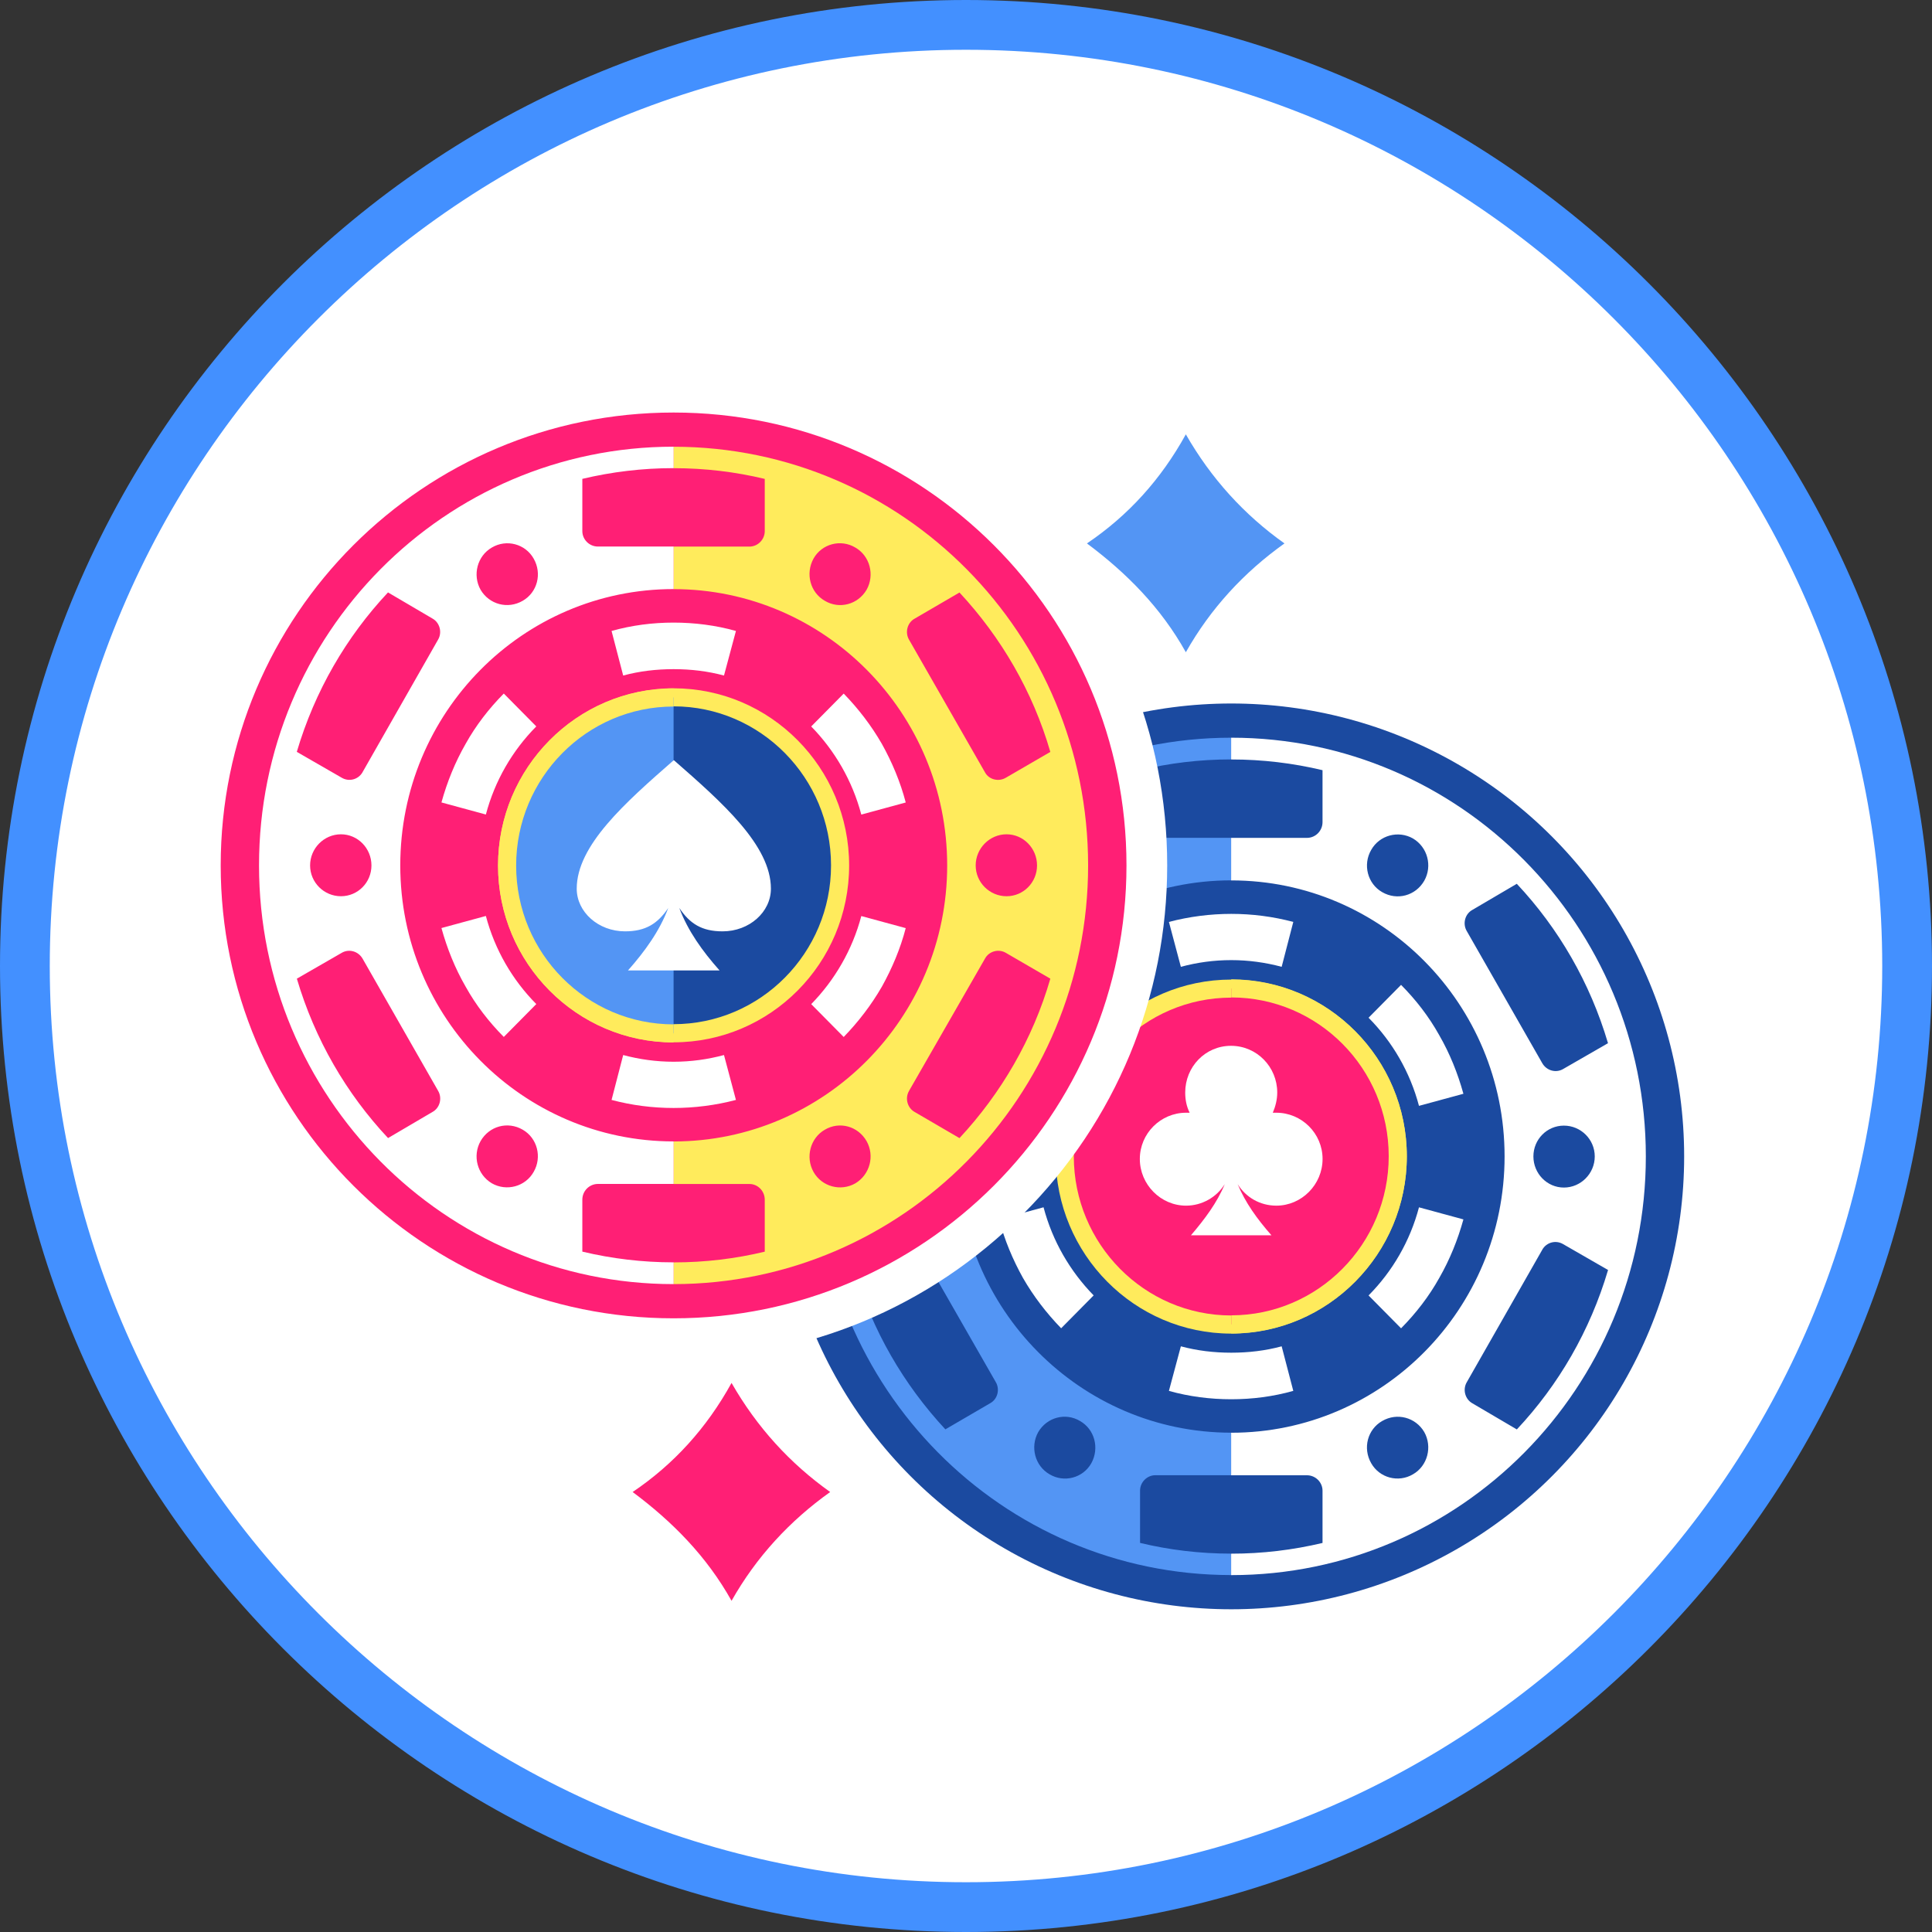 <?xml version="1.0" encoding="UTF-8"?>
<svg id="Layer_1" data-name="Layer 1" xmlns="http://www.w3.org/2000/svg" viewBox="0 0 427.02 427.02">
  <rect x="0" y="0" width="427.02" height="427.02" fill="#333333" stroke="none"/>
  <defs>
    <style>
      .cls-1 {
        fill: none;
      }

      .cls-2 {
        fill: #ffeb5c;
      }

      .cls-3 {
        fill: #4390ff;
      }

      .cls-4 {
        fill: #ff1f75;
      }

      .cls-5 {
        fill: #fff;
      }

      .cls-6 {
        fill: #5395f4;
      }

      .cls-7 {
        fill: #1b4aa0;
      }
    </style>
  </defs>
  <g>
    <circle class="cls-5" cx="213.51" cy="213.51" r="208.01"/>
    <path class="cls-3" d="M213.51,427.02C95.78,427.02,0,331.24,0,213.51S95.78,0,213.51,0s213.51,95.78,213.51,213.51-95.78,213.51-213.51,213.51ZM213.51,11C101.85,11,11,101.84,11,213.51s90.85,202.51,202.51,202.51,202.51-90.84,202.51-202.51S325.17,11,213.51,11Z"/>
  </g>
  <g>
    <g>
      <circle class="cls-7" cx="272.14" cy="255.59" r="100.1"/>
      <g>
        <path class="cls-5" d="M272.14,298.98c3.81,0,7.55-.44,11.14-1.41l2.57,9.85c-4.47,1.26-9.09,1.85-13.71,1.85-4.62,0-9.31-.59-13.78-1.85l2.64-9.85c3.59.96,7.26,1.41,11.14,1.41Z"/>
        <path class="cls-5" d="M302.49,286.32c5.28-5.33,9.16-11.99,11.14-19.47l9.82,2.67c-1.25,4.52-3.01,8.88-5.35,12.96-2.27,4.07-5.13,7.77-8.43,11.11l-7.18-7.26Z"/>
        <g>
          <g>
            <path class="cls-4" d="M308.94,255.59c0-20.47-16.46-37.09-36.8-37.09-20.34,0-36.8,16.62-36.8,37.09,0,20.54,16.46,37.16,36.8,37.16,20.34,0,36.8-16.62,36.8-37.16Z"/>
            <path class="cls-2" d="M272.14,294.76c-21.39,0-38.8-17.57-38.8-39.16s17.4-39.09,38.8-39.09,38.8,17.54,38.8,39.09-17.4,39.16-38.8,39.16ZM272.14,220.5c-19.19,0-34.8,15.74-34.8,35.09s15.61,35.16,34.8,35.16,34.8-15.77,34.8-35.16-15.61-35.09-34.8-35.09Z"/>
          </g>
          <g>
            <path class="cls-4" d="M272.14,292.72c20.34,0,36.8-16.62,36.8-37.16,0-20.47-16.46-37.09-36.8-37.09"/>
            <path class="cls-2" d="M272.14,294.72v-4c19.19,0,34.8-15.78,34.8-35.17s-15.61-35.09-34.8-35.09v-4c21.39,0,38.8,17.54,38.8,39.09s-17.4,39.17-38.8,39.17Z"/>
          </g>
        </g>
        <path class="cls-5" d="M241.72,286.32l-7.18,7.26c-3.23-3.33-6.08-7.03-8.43-11.11-2.27-4.07-4.1-8.44-5.28-12.96l9.82-2.67c1.98,7.48,5.86,14.14,11.07,19.47Z"/>
        <path class="cls-5" d="M302.49,224.94l7.18-7.26c3.3,3.33,6.16,7.03,8.43,11.11,2.35,4.07,4.1,8.44,5.35,12.96l-9.82,2.67c-1.98-7.48-5.86-14.14-11.14-19.47Z"/>
        <path class="cls-5" d="M272.14,212.21c-3.88,0-7.55.52-11.14,1.48l-2.64-9.92c4.47-1.18,9.16-1.78,13.78-1.78,4.62,0,9.24.59,13.71,1.78l-2.57,9.92c-3.59-.96-7.33-1.48-11.14-1.48Z"/>
        <path class="cls-5" d="M220.83,241.75c1.17-4.52,3.01-8.88,5.28-12.96,2.35-4.07,5.2-7.77,8.43-11.11l7.18,7.26c-5.2,5.33-9.09,11.99-11.07,19.47l-9.82-2.67Z"/>
        <path class="cls-1" d="M312.31,325.85c-3.23,1.92-7.4.81-9.24-2.44-1.91-3.33-.81-7.48,2.42-9.33,3.3-1.92,7.4-.81,9.31,2.44,1.83,3.26.73,7.48-2.49,9.33Z"/>
        <path class="cls-1" d="M288.85,326.07c1.91,0,3.45,1.55,3.45,3.41v11.55c-6.52,1.55-13.27,2.37-20.16,2.37-.01,0-.02,0-.04,0v-17.32h16.75Z"/>
        <path class="cls-1" d="M272.14,167.86c6.89,0,13.63.81,20.16,2.37v11.48c0,1.92-1.54,3.48-3.45,3.48h-16.75v-17.32s.02,0,.04,0Z"/>
        <path class="cls-1" d="M272.14,194.59c33.35,0,60.4,27.32,60.4,61,0,33.76-27.05,61.08-60.4,61.08-.01,0-.02,0-.04,0v-122.08s.02,0,.04,0Z"/>
        <path class="cls-1" d="M345.51,274.99l9.9,5.7c-3.96,13.4-10.92,25.39-20.16,35.24l-9.82-5.77c-1.61-.89-2.2-3.04-1.25-4.66l16.71-29.32c.95-1.63,3.01-2.15,4.62-1.18Z"/>
        <path class="cls-1" d="M340.9,235.01l-16.71-29.24c-.95-1.63-.37-3.78,1.25-4.66l9.82-5.77c9.24,9.85,16.2,21.84,20.16,35.24l-9.9,5.7c-1.61.96-3.67.37-4.62-1.26Z"/>
        <path class="cls-1" d="M338.92,255.59c0-3.78,3.01-6.81,6.74-6.81,3.74,0,6.82,3.04,6.82,6.81,0,3.78-3.08,6.88-6.82,6.88-3.74,0-6.74-3.11-6.74-6.88Z"/>
        <path class="cls-1" d="M305.49,197.18c-3.23-1.85-4.32-6.07-2.42-9.33,1.83-3.26,6.01-4.37,9.24-2.52,3.23,1.92,4.32,6.07,2.49,9.33-1.91,3.33-6.01,4.44-9.31,2.52Z"/>
        <path class="cls-5" d="M363.77,255.59c0-51.08-41.05-92.54-91.62-92.54-.01,0-.02,0-.04,0v4.81s.02,0,.04,0c6.89,0,13.63.81,20.16,2.37v11.48c0,1.92-1.54,3.48-3.45,3.48h-16.75s0,9.4,0,9.4c.01,0,.02,0,.04,0,33.35,0,60.4,27.32,60.4,61,0,33.76-27.05,61.08-60.4,61.08-.01,0-.02,0-.04,0v9.4s16.75,0,16.75,0c1.91,0,3.45,1.55,3.45,3.41v11.55c-6.52,1.55-13.27,2.37-20.16,2.37-.01,0-.02,0-.04,0v4.74s.02,0,.04,0c50.58,0,91.62-41.38,91.62-92.54ZM312.31,325.85c-3.23,1.92-7.4.81-9.24-2.44-1.91-3.33-.81-7.48,2.42-9.33,3.3-1.92,7.4-.81,9.31,2.44,1.83,3.26.73,7.48-2.49,9.33ZM340.9,276.18c.95-1.63,3.01-2.15,4.62-1.18l9.9,5.7c-3.96,13.4-10.92,25.39-20.16,35.24l-9.82-5.77c-1.61-.89-2.2-3.04-1.25-4.66l16.71-29.32ZM345.66,262.48c-3.74,0-6.74-3.11-6.74-6.88,0-3.78,3.01-6.81,6.74-6.81,3.74,0,6.82,3.04,6.82,6.81,0,3.78-3.08,6.88-6.82,6.88ZM314.8,194.66c-1.91,3.33-6.01,4.44-9.31,2.52-3.23-1.85-4.32-6.07-2.42-9.33,1.83-3.26,6.01-4.37,9.24-2.52,3.23,1.92,4.32,6.07,2.49,9.33ZM355.41,230.57l-9.9,5.7c-1.61.96-3.67.37-4.62-1.26l-16.71-29.24c-.95-1.63-.37-3.78,1.25-4.66l9.82-5.77c9.24,9.85,16.2,21.84,20.16,35.24Z"/>
        <path class="cls-6" d="M272.1,167.86v-4.81c-50.63.02-91.59,41.47-91.59,92.54,0,51.14,40.95,92.52,91.59,92.54v-4.74c-6.95,0-13.68-.82-20.12-2.37v-11.55c0-1.85,1.54-3.41,3.37-3.41h16.75s0-9.4,0-9.4c-33.33-.02-60.44-27.33-60.44-61.08,0-33.67,27.1-60.98,60.44-61v-9.4s-16.75,0-16.75,0c-1.83,0-3.37-1.55-3.37-3.48v-11.48c6.44-1.55,13.17-2.37,20.12-2.37ZM229.48,316.52c1.91-3.26,6.01-4.37,9.24-2.44,3.23,1.85,4.32,6,2.49,9.33-1.83,3.26-6.01,4.37-9.24,2.44-3.23-1.85-4.32-6.07-2.49-9.33ZM188.87,280.69l9.82-5.7c1.61-.96,3.74-.44,4.62,1.18l16.79,29.32c.95,1.63.37,3.78-1.25,4.66l-9.9,5.77c-9.16-9.85-16.2-21.84-20.08-35.24ZM198.55,262.48c-3.74,0-6.74-3.11-6.74-6.88s3.01-6.81,6.74-6.81,6.82,3.04,6.82,6.81-3.08,6.88-6.82,6.88ZM220.1,205.77l-16.79,29.24c-.88,1.63-3.01,2.22-4.62,1.26l-9.82-5.7c3.88-13.4,10.92-25.39,20.08-35.24l9.9,5.77c1.61.89,2.2,3.04,1.25,4.66ZM238.72,197.18c-3.23,1.92-7.33.81-9.24-2.52-1.83-3.26-.73-7.4,2.49-9.33,3.23-1.85,7.4-.74,9.24,2.52,1.83,3.26.73,7.48-2.49,9.33Z"/>
      </g>
    </g>
    <g>
      <g>
        <path class="cls-4" d="M148.88,295.88c-57.68,0-104.6-46.92-104.6-104.6s46.92-104.6,104.6-104.6,104.6,46.92,104.6,104.6-46.92,104.6-104.6,104.6Z"/>
        <path class="cls-5" d="M148.88,91.18c55.28,0,100.1,44.82,100.1,100.1s-44.82,100.1-100.1,100.1-100.1-44.82-100.1-100.1,44.82-100.1,100.1-100.1M148.88,82.18c-29.14,0-56.54,11.35-77.15,31.96s-31.95,48-31.95,77.15,11.35,56.54,31.95,77.15,48,31.95,77.15,31.95,56.54-11.35,77.15-31.95,31.95-48,31.95-77.15-11.35-56.54-31.95-77.15-48-31.96-77.15-31.96h0Z"/>
      </g>
      <g>
        <path class="cls-5" d="M148.88,147.9c-3.81,0-7.55.44-11.14,1.41l-2.57-9.85c4.47-1.26,9.09-1.85,13.71-1.85,4.62,0,9.31.59,13.78,1.85l-2.64,9.85c-3.59-.96-7.26-1.41-11.14-1.41Z"/>
        <path class="cls-5" d="M118.53,160.56c-5.28,5.33-9.16,11.99-11.14,19.47l-9.82-2.67c1.25-4.52,3.01-8.88,5.35-12.96,2.27-4.07,5.13-7.77,8.43-11.11l7.18,7.26Z"/>
        <g>
          <g>
            <path class="cls-7" d="M112.08,191.28c0,20.47,16.46,37.09,36.8,37.09,20.34,0,36.8-16.62,36.8-37.09,0-20.54-16.46-37.16-36.8-37.16-20.34,0-36.8,16.62-36.8,37.16Z"/>
            <path class="cls-2" d="M148.88,230.38c-21.39,0-38.8-17.54-38.8-39.09s17.4-39.16,38.8-39.16,38.8,17.57,38.8,39.16-17.4,39.09-38.8,39.09ZM148.88,156.12c-19.19,0-34.8,15.77-34.8,35.16s15.61,35.09,34.8,35.09,34.8-15.74,34.8-35.09-15.61-35.16-34.8-35.16Z"/>
          </g>
          <g>
            <path class="cls-6" d="M148.88,154.15c-20.34,0-36.8,16.62-36.8,37.16,0,20.47,16.46,37.09,36.8,37.09"/>
            <path class="cls-2" d="M148.88,230.41c-21.39,0-38.8-17.54-38.8-39.09s17.4-39.16,38.8-39.16v4c-19.19,0-34.8,15.77-34.8,35.16s15.61,35.09,34.8,35.09v4Z"/>
          </g>
        </g>
        <path class="cls-5" d="M179.3,160.56l7.18-7.26c3.23,3.33,6.08,7.03,8.43,11.11,2.27,4.07,4.1,8.44,5.28,12.96l-9.82,2.67c-1.98-7.48-5.86-14.14-11.07-19.47Z"/>
        <path class="cls-5" d="M118.53,221.93l-7.18,7.26c-3.3-3.33-6.16-7.03-8.43-11.11-2.35-4.07-4.1-8.44-5.35-12.96l9.82-2.67c1.98,7.48,5.86,14.14,11.14,19.47Z"/>
        <path class="cls-5" d="M148.88,234.67c3.88,0,7.55-.52,11.14-1.48l2.64,9.92c-4.47,1.18-9.16,1.78-13.78,1.78-4.62,0-9.24-.59-13.71-1.78l2.57-9.92c3.59.96,7.33,1.48,11.14,1.48Z"/>
        <path class="cls-5" d="M200.19,205.13c-1.17,4.52-3.01,8.88-5.28,12.96-2.35,4.07-5.2,7.77-8.43,11.11l-7.18-7.26c5.2-5.33,9.09-11.99,11.07-19.47l9.82,2.67Z"/>
        <path class="cls-5" d="M159.7,205.85c-4.56,0-7.23-1.68-9.56-5.17,1.89,5.05,5.11,9.55,8.9,13.81h-10.12c-3.34,0-6.67,0-10.12,0,3.78-4.27,7.01-8.76,8.9-13.81-2.34,3.48-5,5.17-9.56,5.17-5.89,0-10.67-4.27-10.67-9.43,0-9.55,10.67-18.98,21.46-28.41,10.79,9.43,21.46,18.87,21.46,28.41,0,5.17-4.78,9.43-10.67,9.43Z"/>
        <path class="cls-1" d="M108.71,121.02c3.23-1.92,7.4-.81,9.24,2.44,1.91,3.33.81,7.48-2.42,9.33-3.3,1.92-7.4.81-9.31-2.44-1.83-3.26-.73-7.48,2.49-9.33Z"/>
        <path class="cls-1" d="M132.17,120.8c-1.91,0-3.45-1.55-3.45-3.41v-11.55c6.52-1.55,13.27-2.37,20.16-2.37.01,0,.02,0,.04,0v17.32h-16.75Z"/>
        <path class="cls-1" d="M148.88,279.01c-6.89,0-13.63-.81-20.16-2.37v-11.48c0-1.92,1.54-3.48,3.45-3.48h16.75v17.32s-.02,0-.04,0Z"/>
        <path class="cls-1" d="M148.88,252.29c-33.35,0-60.4-27.32-60.4-61,0-33.76,27.05-61.08,60.4-61.08.01,0,.02,0,.04,0v122.08s-.02,0-.04,0Z"/>
        <path class="cls-1" d="M75.5,171.89l-9.9-5.7c3.96-13.4,10.92-25.39,20.16-35.24l9.82,5.77c1.61.89,2.2,3.04,1.25,4.66l-16.71,29.32c-.95,1.63-3.01,2.15-4.62,1.18Z"/>
        <path class="cls-1" d="M80.12,211.86l16.71,29.24c.95,1.63.37,3.78-1.25,4.66l-9.82,5.77c-9.24-9.85-16.2-21.84-20.16-35.24l9.9-5.7c1.61-.96,3.67-.37,4.62,1.26Z"/>
        <path class="cls-1" d="M82.1,191.28c0,3.78-3.01,6.81-6.74,6.81-3.74,0-6.82-3.04-6.82-6.81,0-3.78,3.08-6.88,6.82-6.88,3.74,0,6.74,3.11,6.74,6.88Z"/>
        <path class="cls-1" d="M115.53,249.7c3.23,1.85,4.32,6.07,2.42,9.33-1.83,3.26-6.01,4.37-9.24,2.52-3.23-1.92-4.32-6.07-2.49-9.33,1.91-3.33,6.01-4.44,9.31-2.52Z"/>
        <path class="cls-5" d="M57.25,191.28c0,51.08,41.05,92.54,91.62,92.54.01,0,.02,0,.04,0v-4.81s-.02,0-.04,0c-6.89,0-13.63-.81-20.16-2.37v-11.48c0-1.92,1.54-3.48,3.45-3.48h16.75s0-9.4,0-9.4c-.01,0-.02,0-.04,0-33.35,0-60.4-27.32-60.4-61,0-33.76,27.05-61.08,60.4-61.08.01,0,.02,0,.04,0v-9.4s-16.75,0-16.75,0c-1.91,0-3.45-1.55-3.45-3.41v-11.55c6.52-1.55,13.27-2.37,20.16-2.37.01,0,.02,0,.04,0v-4.74s-.02,0-.04,0c-50.58,0-91.62,41.38-91.62,92.54ZM108.71,121.02c3.23-1.92,7.4-.81,9.24,2.44,1.91,3.33.81,7.48-2.42,9.33-3.3,1.92-7.4.81-9.31-2.44-1.83-3.26-.73-7.48,2.49-9.33ZM80.12,170.7c-.95,1.63-3.01,2.15-4.62,1.18l-9.9-5.7c3.96-13.4,10.92-25.39,20.16-35.24l9.82,5.77c1.61.89,2.2,3.04,1.25,4.66l-16.71,29.32ZM75.36,184.4c3.74,0,6.74,3.11,6.74,6.88,0,3.78-3.01,6.81-6.74,6.81-3.74,0-6.82-3.04-6.82-6.81,0-3.78,3.08-6.88,6.82-6.88ZM106.22,252.21c1.91-3.33,6.01-4.44,9.31-2.52,3.23,1.85,4.32,6.07,2.42,9.33-1.83,3.26-6.01,4.37-9.24,2.52-3.23-1.92-4.32-6.07-2.49-9.33ZM65.61,216.31l9.9-5.7c1.61-.96,3.67-.37,4.62,1.26l16.71,29.24c.95,1.63.37,3.78-1.25,4.66l-9.82,5.77c-9.24-9.85-16.2-21.84-20.16-35.24Z"/>
        <path class="cls-2" d="M148.91,279.01v4.81c50.63-.02,91.59-41.47,91.59-92.54,0-51.14-40.95-92.52-91.59-92.54v4.74c6.95,0,13.68.82,20.12,2.37v11.55c0,1.85-1.54,3.41-3.37,3.41h-16.75s0,9.4,0,9.4c33.33.02,60.44,27.33,60.44,61.08,0,33.67-27.1,60.98-60.44,61v9.4s16.75,0,16.75,0c1.83,0,3.37,1.55,3.37,3.48v11.48c-6.44,1.55-13.17,2.37-20.12,2.37ZM191.54,130.35c-1.91,3.26-6.01,4.37-9.24,2.44-3.23-1.85-4.32-6-2.49-9.33,1.83-3.26,6.01-4.37,9.24-2.44,3.23,1.85,4.32,6.07,2.49,9.33ZM232.15,166.19l-9.82,5.7c-1.61.96-3.74.44-4.62-1.18l-16.79-29.32c-.95-1.63-.37-3.78,1.25-4.66l9.9-5.77c9.16,9.85,16.2,21.84,20.08,35.24ZM222.47,184.4c3.74,0,6.74,3.11,6.74,6.88s-3.01,6.81-6.74,6.81-6.82-3.04-6.82-6.81,3.08-6.88,6.82-6.88ZM200.92,241.11l16.79-29.24c.88-1.63,3.01-2.22,4.62-1.26l9.82,5.7c-3.88,13.4-10.92,25.39-20.08,35.24l-9.9-5.77c-1.61-.89-2.2-3.04-1.25-4.66ZM182.3,249.7c3.23-1.92,7.33-.81,9.24,2.52,1.83,3.26.73,7.4-2.49,9.33-3.23,1.85-7.4.74-9.24-2.52-1.83-3.26-.73-7.48,2.49-9.33Z"/>
      </g>
    </g>
    <path class="cls-5" d="M282.11,245.94h-.79c.59-1.39.98-2.88.98-4.47,0-5.66-4.52-10.32-10.22-10.32s-10.12,4.66-10.12,10.32c0,1.59.29,3.08.98,4.47h-.79c-5.6,0-10.22,4.57-10.22,10.22s4.62,10.32,10.22,10.32c3.54,0,6.78-1.89,8.55-4.76-1.67,4.07-4.42,7.74-7.47,11.31h17.79c-3.14-3.57-5.8-7.25-7.47-11.31,1.77,2.88,4.91,4.76,8.55,4.76,5.6,0,10.22-4.66,10.22-10.32s-4.62-10.22-10.22-10.22Z"/>
    <path class="cls-6" d="M262.1,144.16c-5.48-9.82-13.06-17.49-21.86-24.05,9.13-6.16,16.38-14.17,21.86-24.11,5.59,9.76,12.89,17.78,21.8,24.11-8.96,6.39-16.32,14.35-21.8,24.05Z"/>
    <path class="cls-4" d="M161.69,353.82c-5.48-9.82-13.06-17.49-21.86-24.05,9.13-6.16,16.38-14.17,21.86-24.11,5.59,9.76,12.89,17.78,21.8,24.11-8.96,6.39-16.32,14.35-21.8,24.05Z"/>
  </g>
</svg>
